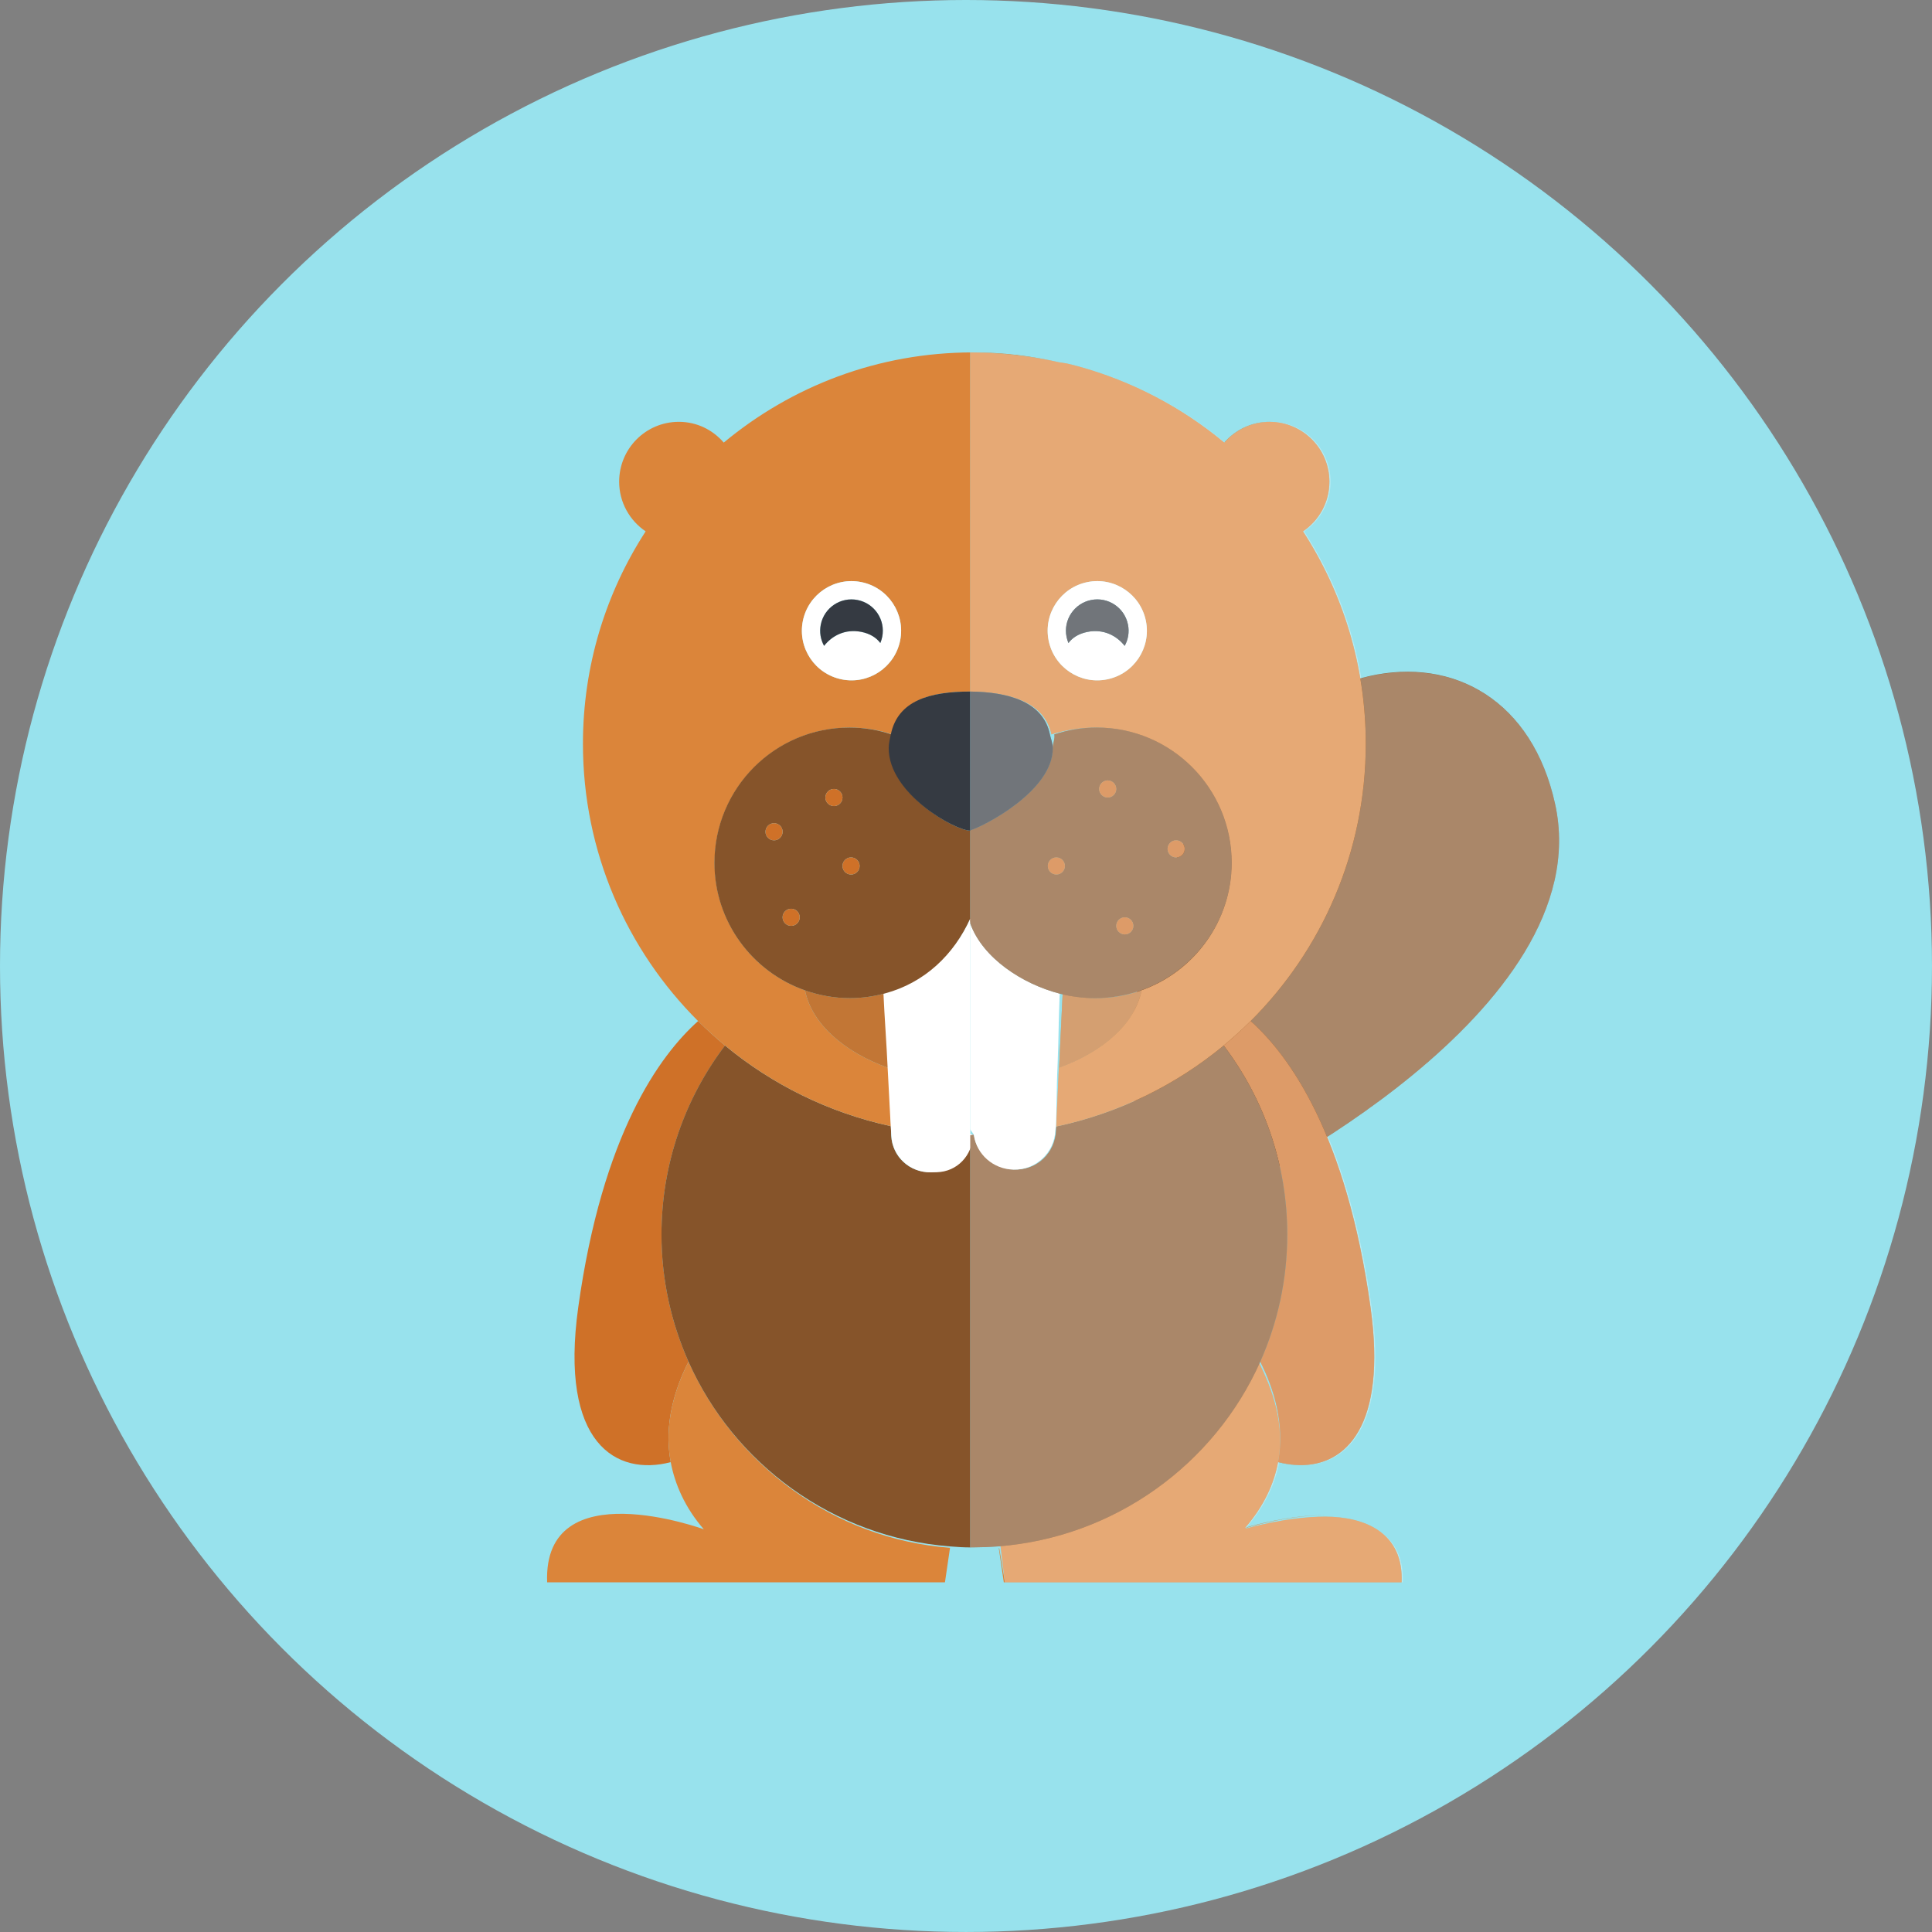 <?xml version="1.0" encoding="iso-8859-1"?>
<!-- Uploaded to: SVG Repo, www.svgrepo.com, Generator: SVG Repo Mixer Tools -->
<svg height="800px" width="800px" version="1.1" id="Capa_1" xmlns="http://www.w3.org/2000/svg" xmlns:xlink="http://www.w3.org/1999/xlink" 
	 viewBox="0 0 155.301 155.301" xml:space="preserve">
<rect x="0" y="0" width="155.301" height="155.301" fill="#808080" stroke="none"/>
<g>
	<circle style="fill:#98E2ED;" cx="77.65" cy="77.65" r="77.65"/>
	<g>
		<path style="fill:#86542A;" d="M99.362,95.604c0,0,29.313-14.207,25.646-30.965c-3.668-16.758-25.422-13.74-32.196,9.164
			C86.039,96.707,99.362,95.604,99.362,95.604z"/>
		<g>
			<path style="fill:#CF7128;" d="M55.347,109.459c-1.392-3.123-2.172-6.58-2.172-10.221c0-5.709,1.905-10.971,5.111-15.193
				c-0.753-0.623-1.477-1.281-2.169-1.969c-3.101,2.77-7.7,9.102-9.637,23.02c-1.528,10.979,3.083,13.574,7.434,12.436
				C53.34,114.473,54.256,111.6,55.347,109.459z"/>
			<path style="fill:#CF7128;" d="M102.823,117.553c0.546,0.135,1.095,0.211,1.635,0.221c-0.54-0.016-1.087-0.1-1.63-0.242
				C102.827,117.537,102.825,117.545,102.823,117.553z"/>
			<path style="fill:#DB853A;" d="M55.347,109.459c-1.09,2.141-2.007,5.014-1.433,8.072c0.326,1.736,1.132,3.646,2.661,5.399
				c0,0-12.937-4.737-12.594,4.263h31.978l0.407-2.774C66.963,123.694,59.012,117.688,55.347,109.459z"/>
			<path style="fill:#DB853A;" d="M80.284,124.423l0.406,2.771h0.092l-0.454-2.717C80.313,124.477,80.298,124.421,80.284,124.423z"
				/>
			<path style="fill:#DB853A;" d="M106.54,121.797c-2.846-0.014-5.732,0.799-6.342,0.98c-0.011,0.014-0.02,0.025-0.031,0.039
				C100.167,122.816,103.366,121.803,106.54,121.797z"/>
			<path style="fill:#86542A;" d="M79.325,124.363c-0.018,0-0.035,0.002-0.053,0.002C79.29,124.365,79.308,124.363,79.325,124.363z"
				/>
			<path style="fill:#86542A;" d="M78.23,91.193c-0.065,1-1.399,2.97-3.049,3.007c-0.128,0.004-0.252,0.017-0.381,0.021
				c-1.688,0.043-3.082-1.248-3.162-2.936c-0.012-0.254-0.009-0.504-0.021-0.758c-4.993-1.082-9.539-3.343-13.338-6.485
				c-3.206,4.223-5.107,9.487-5.107,15.196c0,3.641,0.782,7.096,2.173,10.221c3.665,8.227,11.618,14.12,21.021,14.847
				c0.647,0.049,1.06,0.081,1.72,0.081c0.051,0-0.088-0.002-0.088-0.002V91.193C77.998,91.193,78.234,91.193,78.23,91.193z"/>
			<path style="fill:#DB853A;" d="M78.463,91.248c0.004,0,0.008,0,0.012,0v-0.111C78.475,91.174,78.464,91.211,78.463,91.248z"/>
			<path style="fill:#DB853A;" d="M85.761,29.221c0.294,0.072,0.589,0.143,0.881,0.221C86.35,29.361,86.055,29.293,85.761,29.221z"
				/>
			<path style="fill:#DB853A;" d="M102.098,33.91c-0.016,0-0.032-0.002-0.048-0.002c-1.445,0-2.737,0.641-3.62,1.646
				c0.008,0.01,0.018,0.014,0.026,0.021C99.33,34.566,100.66,33.924,102.098,33.91z"/>
			<path style="fill:#DB853A;" d="M71.631,90.531c-0.074-1.563-0.145-3.125-0.219-4.688c-3.606-1.291-6.163-3.566-6.701-6.234
				c-4.229-1.49-7.268-5.51-7.268-10.25c0-6.008,4.871-10.877,10.875-10.877c1.192,0,2.336,0.197,3.409,0.553
				c0.56-2.73,3.021-3.447,6.274-3.447c0.078,0-0.004,0.002-0.004,0.002V28.332c2,0.012,4.898,0.283,7.115,0.787
				c-2.26-0.516-4.492-0.791-6.907-0.791c-7.637,0-14.578,2.723-20.027,7.248c-0.883-1.019-2.154-1.668-3.609-1.668
				c-2.659,0-4.799,2.154-4.799,4.813c0,1.662,0.85,3.127,2.129,3.992c-3.187,4.92-5.04,10.779-5.04,17.076
				c0,8.709,3.54,16.59,9.255,22.287c0.693,0.688,1.417,1.346,2.17,1.969C62.084,87.188,66.639,89.449,71.631,90.531z
				 M64.535,49.924c0.431-2.162,2.53-3.564,4.689-3.135c2.161,0.43,3.563,2.529,3.135,4.689c-0.431,2.16-2.53,3.564-4.69,3.133
				C65.508,54.182,64.106,52.082,64.535,49.924z"/>
			<path style="fill:#DB853A;" d="M68.319,80.236c-1.266,0-2.477-0.229-3.607-0.627c0.538,2.668,3.095,4.943,6.701,6.234
				c-0.093-1.996-0.186-3.992-0.278-5.988C70.235,80.096,69.295,80.236,68.319,80.236z"/>
			<path style="opacity:0.3;fill:#86542A;" d="M68.319,80.236c-1.266,0-2.477-0.229-3.607-0.627
				c0.538,2.668,3.095,4.943,6.701,6.234c-0.093-1.996-0.186-3.992-0.278-5.988C70.235,80.096,69.295,80.236,68.319,80.236z"/>
			<path style="fill:#FFFFFF;" d="M77.998,90.721V74.252c0-0.15,0.075-0.295,0.005-0.449c-1.325,2.953-3.809,5.201-6.989,6.053
				c0.093,1.996,0.246,3.992,0.338,5.988c0.074,1.563,0.174,3.125,0.248,4.688c0.012,0.254,0.038,0.508,0.05,0.76
				c0.081,1.688,1.511,2.986,3.199,2.945c0.129-0.004,0.316-0.006,0.443-0.01c1.65-0.035,2.864-1.342,2.929-2.979
				c0.001-0.037-0.225-0.074-0.225-0.111C77.998,90.998,77.998,90.859,77.998,90.721z"/>
			<path style="fill:#86542A;" d="M71.134,79.855c3.179-0.852,5.544-3.1,6.869-6.053c0.069,0.154-0.005,0.299-0.005,0.449v-7.51
				c0,0.018,0.07,0.029,0.004,0.029c-1.238,0-6.505-2.967-6.505-6.625c0-0.406,0.102-0.771,0.171-1.111
				c-1.073-0.355-2.188-0.553-3.379-0.553c-6.005,0-10.86,4.869-10.86,10.877c0,4.74,3.045,8.76,7.275,10.25
				c1.131,0.398,2.345,0.627,3.612,0.627C69.291,80.236,70.235,80.096,71.134,79.855z M62.221,67.547
				c-0.38,0-0.688-0.309-0.688-0.688c0-0.381,0.308-0.688,0.688-0.688c0.38,0,0.688,0.307,0.688,0.688
				C62.909,67.238,62.601,67.547,62.221,67.547z M63.596,74.424c-0.38,0-0.688-0.309-0.688-0.688c0-0.381,0.307-0.688,0.688-0.688
				c0.38,0,0.688,0.307,0.688,0.688C64.284,74.115,63.977,74.424,63.596,74.424z M67.035,64.795c-0.38,0-0.688-0.307-0.688-0.688
				c0-0.379,0.308-0.688,0.688-0.688c0.38,0,0.688,0.309,0.688,0.688C67.723,64.488,67.415,64.795,67.035,64.795z M67.723,69.609
				c0-0.379,0.308-0.688,0.688-0.688c0.38,0,0.688,0.309,0.688,0.688c0,0.381-0.308,0.688-0.688,0.688
				C68.03,70.297,67.723,69.99,67.723,69.609z"/>
			<path style="fill:#353A42;" d="M78.002,66.771c0.065,0-0.004-0.012-0.004-0.029V55.59c0,0,0.082-0.002,0.004-0.002
				c-3.253,0-5.834,0.717-6.394,3.447c-0.069,0.34-0.171,0.705-0.171,1.111C71.437,63.805,76.764,66.771,78.002,66.771z"/>
			<path style="fill:#FFFFFF;" d="M67.668,54.611c2.161,0.432,4.259-0.973,4.69-3.133c0.429-2.16-0.974-4.26-3.135-4.689
				c-2.159-0.43-4.258,0.973-4.689,3.135C64.106,52.082,65.508,54.182,67.668,54.611z M65.977,50.209
				c0.27-1.363,1.597-2.25,2.959-1.979c1.366,0.271,2.252,1.598,1.981,2.961c-0.035,0.174-0.087,0.34-0.153,0.498
				c-0.317-0.426-0.815-0.754-1.529-0.896c-1.285-0.254-2.34,0.293-2.992,1.125C65.964,51.416,65.855,50.816,65.977,50.209z"/>
			<path style="fill:#353A42;" d="M69.235,50.793c0.713,0.143,1.211,0.471,1.529,0.896c0.066-0.158,0.118-0.324,0.153-0.498
				c0.271-1.363-0.615-2.689-1.981-2.961c-1.362-0.271-2.689,0.615-2.959,1.979c-0.122,0.607-0.013,1.207,0.266,1.709
				C66.895,51.086,67.95,50.539,69.235,50.793z"/>
			<circle style="fill:#CF7128;" cx="67.035" cy="64.107" r="0.688"/>
			<circle style="fill:#CF7128;" cx="62.221" cy="66.859" r="0.688"/>
			<circle style="fill:#CF7128;" cx="68.41" cy="69.609" r="0.688"/>
			<circle style="fill:#CF7128;" cx="63.596" cy="73.736" r="0.688"/>
			<path style="opacity:0.3;fill:#FFFFFF;" d="M79.325,124.363c0.326-0.014,0.64-0.031,0.958-0.055l-0.001-0.004
				C79.965,124.33,79.646,124.35,79.325,124.363z"/>
			<path style="opacity:0.3;fill:#FFFFFF;" d="M112.667,127.193h0.092c0.173-4-3.011-5.174-6.22-5.168
				C109.717,122.039,112.839,123.193,112.667,127.193z"/>
			<path style="opacity:0.3;fill:#FFFFFF;" d="M125.008,64.639c-1.892-8.645-8.597-12.012-15.575-10.117
				c-0.727-4.293-2.321-8.293-4.599-11.809c1.28-0.865,2.122-2.33,2.122-3.992c0-2.658-2.155-4.813-4.814-4.813
				c-0.015,0-0.029,0.002-0.044,0.002c2.636,0.025,4.765,2.168,4.765,4.811c0,1.662-0.841,3.127-2.121,3.992
				c3.186,4.92,5.044,10.779,5.044,17.076c0,8.709-3.539,16.59-9.255,22.287c3.101,2.77,7.701,9.102,9.637,23.02
				c1.326,9.529-1.972,12.74-5.711,12.678c3.776,0.117,7.141-3.07,5.804-12.678c-0.808-5.807-2.08-10.289-3.513-13.748
				C115.165,85.91,127.461,75.844,125.008,64.639z"/>
			<path style="opacity:0.3;fill:#FFFFFF;" d="M100.074,122.816c0,0,0.046-0.016,0.123-0.039c1.502-1.734,2.299-3.51,2.626-5.225
				c-0.029-0.008-0.059-0.014-0.088-0.021C102.409,119.268,101.604,121.063,100.074,122.816z"/>
			<path style="opacity:0.3;fill:#FFFFFF;" d="M98.431,35.555c-3.392-2.81-7.405-4.92-11.789-6.113
				c4.378,1.197,8.374,3.315,11.769,6.135C98.417,35.568,98.424,35.564,98.431,35.555z"/>
			<path style="opacity:0.3;fill:#FFFFFF;" d="M78.475,124.385c0.284-0.002,0.544-0.01,0.798-0.02
				C79.008,124.377,78.742,124.383,78.475,124.385L78.475,124.385z"/>
			<path style="opacity:0.3;fill:#FFFFFF;" d="M85.351,29.119c0.137,0.031,0.272,0.068,0.41,0.101
				C85.624,29.188,85.488,29.149,85.351,29.119z"/>
			<path style="fill:#CF7128;" d="M110.169,105.096c-1.937-13.918-6.536-20.25-9.637-23.02c-0.692,0.688-1.415,1.346-2.169,1.969
				c3.206,4.223,5.111,9.484,5.111,15.193c0,3.641-0.78,7.098-2.171,10.221c1.089,2.141,2.006,5.014,1.432,8.072
				c0.029,0.008,0.059,0.014,0.088,0.021c0.001-0.008,0.003-0.016,0.004-0.021c0.543,0.143,1.091,0.227,1.63,0.242
				C108.197,117.836,111.495,114.625,110.169,105.096z"/>
			<path style="opacity:0.3;fill:#FFFFFF;" d="M110.169,105.096c-1.937-13.918-6.536-20.25-9.637-23.02
				c-0.692,0.688-1.415,1.346-2.169,1.969c3.206,4.223,5.111,9.484,5.111,15.193c0,3.641-0.78,7.098-2.171,10.221
				c1.089,2.141,2.006,5.014,1.432,8.072c0.029,0.008,0.059,0.014,0.088,0.021c0.001-0.008,0.003-0.016,0.004-0.021
				c0.543,0.143,1.091,0.227,1.63,0.242C108.197,117.836,111.495,114.625,110.169,105.096z"/>
			<path style="fill:#DB853A;" d="M102.735,117.531c0.574-3.059-0.486-5.932-1.575-8.072c-3.666,8.229-12.163,14.121-21.163,14.846
				v-0.111c0,0,0.405,0,0.42,0l0.364,3h31.885c0.171-4-2.95-5.269-6.128-5.282c-3.174,0.006-6.373,0.962-6.373,0.962
				c0.011-0.014,0.02-0.055,0.031-0.066c-0.077,0.023-0.123,0.023-0.123,0.023C101.604,121.076,102.409,119.268,102.735,117.531z"/>
			<path style="opacity:0.3;fill:#FFFFFF;" d="M102.735,117.531c0.574-3.059-0.486-5.932-1.575-8.072
				c-3.666,8.229-12.163,14.121-21.163,14.846v-0.111c0,0,0.405,0,0.42,0l0.364,3h31.885c0.171-4-2.95-5.269-6.128-5.282
				c-3.174,0.006-6.373,0.962-6.373,0.962c0.011-0.014,0.02-0.055,0.031-0.066c-0.077,0.023-0.123,0.023-0.123,0.023
				C101.604,121.076,102.409,119.268,102.735,117.531z"/>
			<path style="fill:#86542A;" d="M101.303,109.459c1.392-3.123,2.171-6.58,2.171-10.221c0-5.709-1.906-10.971-5.111-15.193
				c-3.828,3.166-8.421,5.439-13.458,6.512c-0.005,0.107-0.01,0.213-0.015,0.32c-0.085,1.797-1.511,3.182-3.315,3.139
				c-1.618-0.039-3.063-1.221-3.291-2.77c-0.016,0-0.286,0.002-0.286,0.002v33.137c0-0.002,0.771-0.008,1.036-0.02
				c0.019,0,0.156-0.002,0.172-0.002c0.32-0.014,0.699-0.033,1.017-0.059C89.626,123.58,97.637,117.688,101.303,109.459z"/>
			<path style="opacity:0.3;fill:#FFFFFF;" d="M101.303,109.459c1.392-3.123,2.171-6.58,2.171-10.221
				c0-5.709-1.906-10.971-5.111-15.193c-3.828,3.166-8.421,5.439-13.458,6.512c-0.005,0.107-0.01,0.213-0.015,0.32
				c-0.085,1.797-1.511,3.182-3.315,3.139c-1.618-0.039-3.063-1.221-3.291-2.77c-0.016,0-0.286,0.002-0.286,0.002v33.137
				c0-0.002,0.771-0.008,1.036-0.02c0.019,0,0.156-0.002,0.172-0.002c0.32-0.014,0.699-0.033,1.017-0.059
				C89.626,123.58,97.637,117.688,101.303,109.459z"/>
			<path style="fill:#DB853A;" d="M78.475,91.137v0.111c0.016,0,0.032-0.002,0.048-0.002c-0.026-0.172-0.048-0.346-0.048-0.525
				C78.475,90.859,78.475,90.998,78.475,91.137z"/>
			<path style="opacity:0.3;fill:#FFFFFF;" d="M78.475,91.137v0.111c0.016,0,0.032-0.002,0.048-0.002
				c-0.026-0.172-0.048-0.346-0.048-0.525C78.475,90.859,78.475,90.998,78.475,91.137z"/>
			<path style="fill:#DB853A;" d="M77.998,55.59c3,0.035,5.971,0.781,6.518,3.445c1.072-0.355,2.335-0.553,3.527-0.553
				c6.007,0,10.936,4.869,10.936,10.877c0,4.738-3.008,8.76-7.238,10.25c-0.535,2.652-3.051,4.916-6.624,6.209
				c-0.076,1.58-0.146,3.16-0.22,4.738c5.037-1.072,9.634-3.346,13.462-6.512c0.753-0.623,1.478-1.281,2.17-1.969
				c5.716-5.697,9.255-13.578,9.255-22.287c0-6.297-1.857-12.156-5.044-17.076c1.28-0.865,2.121-2.33,2.121-3.992
				c0-2.642-2.129-4.785-4.765-4.811c-1.438,0.014-2.768,0.656-3.642,1.666c-0.008-0.008-0.018-0.012-0.026-0.021
				c-0.006,0.01-0.014,0.014-0.02,0.021c-3.395-2.82-7.391-4.937-11.769-6.135c-0.292-0.078-0.587-0.148-0.881-0.221
				c-0.137-0.033-0.511-0.07-0.648-0.101c-2.217-0.504-5.115-0.775-7.115-0.787V55.59z M87.425,46.789
				c2.159-0.43,4.258,0.973,4.689,3.135c0.429,2.158-0.973,4.258-3.134,4.688c-2.161,0.432-4.259-0.973-4.69-3.133
				C83.862,49.318,85.264,47.219,87.425,46.789z"/>
			<path style="opacity:0.3;fill:#FFFFFF;" d="M77.998,55.59c3,0.035,5.971,0.781,6.518,3.445c1.072-0.355,2.335-0.553,3.527-0.553
				c6.007,0,10.936,4.869,10.936,10.877c0,4.738-3.008,8.76-7.238,10.25c-0.535,2.652-3.051,4.916-6.624,6.209
				c-0.076,1.58-0.146,3.16-0.22,4.738c5.037-1.072,9.634-3.346,13.462-6.512c0.753-0.623,1.478-1.281,2.17-1.969
				c5.716-5.697,9.255-13.578,9.255-22.287c0-6.297-1.857-12.156-5.044-17.076c1.28-0.865,2.121-2.33,2.121-3.992
				c0-2.642-2.129-4.785-4.765-4.811c-1.438,0.014-2.768,0.656-3.642,1.666c-0.008-0.008-0.018-0.012-0.026-0.021
				c-0.006,0.01-0.014,0.014-0.02,0.021c-3.395-2.82-7.391-4.937-11.769-6.135c-0.292-0.078-0.587-0.148-0.881-0.221
				c-0.137-0.033-0.511-0.07-0.648-0.101c-2.217-0.504-5.115-0.775-7.115-0.787V55.59z M87.425,46.789
				c2.159-0.43,4.258,0.973,4.689,3.135c0.429,2.158-0.973,4.258-3.134,4.688c-2.161,0.432-4.259-0.973-4.69-3.133
				C83.862,49.318,85.264,47.219,87.425,46.789z"/>
			<path style="fill:#DB853A;" d="M85.42,79.873c-0.097,1.982-0.191,3.963-0.287,5.945c3.573-1.293,6.103-3.557,6.639-6.209
				c-1.131,0.398-2.343,0.627-3.61,0.627C87.213,80.236,86.298,80.1,85.42,79.873z"/>
			<path style="opacity:0.3;fill:#86542A;" d="M85.42,79.873c-0.097,1.982-0.191,3.963-0.287,5.945
				c3.573-1.293,6.103-3.557,6.639-6.209c-1.131,0.398-2.343,0.627-3.61,0.627C87.213,80.236,86.298,80.1,85.42,79.873z"/>
			<path style="opacity:0.3;fill:#FFFFFF;" d="M85.42,79.873c-0.097,1.982-0.191,3.963-0.287,5.945
				c3.573-1.293,6.103-3.557,6.639-6.209c-1.131,0.398-2.343,0.627-3.61,0.627C87.213,80.236,86.298,80.1,85.42,79.873z"/>
			<path style="fill:#FFFFFF;" d="M85.181,79.873c-3.044-0.791-6.183-2.873-7.183-5.621v16.469c0,0.18,0.26,0.354,0.286,0.525
				c0.229,1.549,1.554,2.73,3.172,2.77c1.803,0.043,3.289-1.342,3.373-3.139c0.005-0.107,0.04-0.213,0.046-0.32
				c0.074-1.578,0.048-3.158,0.124-4.738C85.095,83.836,85.085,81.855,85.181,79.873z"/>
			<path style="opacity:0.3;fill:#FFFFFF;" d="M85.181,79.873c-3.044-0.791-6.183-2.873-7.183-5.621v16.469
				c0,0.18,0.26,0.354,0.286,0.525c0.229,1.549,1.554,2.73,3.172,2.77c1.803,0.043,3.289-1.342,3.373-3.139
				c0.005-0.107,0.04-0.213,0.046-0.32c0.074-1.578,0.048-3.158,0.124-4.738C85.095,83.836,85.085,81.855,85.181,79.873z"/>
			<path style="fill:#86542A;" d="M77.998,66.742v7.51c1,2.748,4.139,4.83,7.183,5.621c0.879,0.227,1.913,0.363,2.862,0.363
				c1.267,0,2.538-0.229,3.669-0.627c4.23-1.49,7.297-5.512,7.297-10.25c0-6.008-4.856-10.877-10.861-10.877
				c-1.192,0-2.328,0.197-3.401,0.553c0.07,0.34-0.122,0.705-0.122,1.111C84.624,63.611,78.998,66.453,77.998,66.742z
				 M94.542,67.547c0.38,0,0.688,0.309,0.688,0.688c0,0.381-0.307,0.688-0.688,0.688c-0.38,0-0.688-0.307-0.688-0.688
				C93.855,67.855,94.163,67.547,94.542,67.547z M90.417,73.736c0.38,0,0.688,0.307,0.688,0.688c0,0.381-0.308,0.688-0.688,0.688
				c-0.38,0-0.688-0.307-0.688-0.688C89.729,74.043,90.036,73.736,90.417,73.736z M89.041,62.732c0.38,0,0.687,0.309,0.687,0.688
				c0,0.381-0.308,0.688-0.687,0.688c-0.38,0-0.688-0.307-0.688-0.688C88.354,63.041,88.661,62.732,89.041,62.732z M85.603,69.609
				c0,0.381-0.308,0.688-0.687,0.688c-0.38,0-0.688-0.307-0.688-0.688c0-0.379,0.308-0.688,0.688-0.688
				C85.295,68.922,85.603,69.23,85.603,69.609z"/>
			<path style="opacity:0.3;fill:#FFFFFF;" d="M77.998,66.742v7.51c1,2.748,4.139,4.83,7.183,5.621
				c0.879,0.227,1.913,0.363,2.862,0.363c1.267,0,2.538-0.229,3.669-0.627c4.23-1.49,7.297-5.512,7.297-10.25
				c0-6.008-4.856-10.877-10.861-10.877c-1.192,0-2.328,0.197-3.401,0.553c0.07,0.34-0.122,0.705-0.122,1.111
				C84.624,63.611,78.998,66.453,77.998,66.742z M94.542,67.547c0.38,0,0.688,0.309,0.688,0.688c0,0.381-0.307,0.688-0.688,0.688
				c-0.38,0-0.688-0.307-0.688-0.688C93.855,67.855,94.163,67.547,94.542,67.547z M90.417,73.736c0.38,0,0.688,0.307,0.688,0.688
				c0,0.381-0.308,0.688-0.688,0.688c-0.38,0-0.688-0.307-0.688-0.688C89.729,74.043,90.036,73.736,90.417,73.736z M89.041,62.732
				c0.38,0,0.687,0.309,0.687,0.688c0,0.381-0.308,0.688-0.687,0.688c-0.38,0-0.688-0.307-0.688-0.688
				C88.354,63.041,88.661,62.732,89.041,62.732z M85.603,69.609c0,0.381-0.308,0.688-0.687,0.688c-0.38,0-0.688-0.307-0.688-0.688
				c0-0.379,0.308-0.688,0.688-0.688C85.295,68.922,85.603,69.23,85.603,69.609z"/>
			<path style="fill:#353A42;" d="M84.628,60.146c0-0.406-0.162-0.771-0.232-1.111c-0.547-2.664-3.398-3.41-6.398-3.445v11.152
				C78.998,66.453,84.628,63.611,84.628,60.146z"/>
			<path style="opacity:0.3;fill:#FFFFFF;" d="M84.628,60.146c0-0.406-0.162-0.771-0.232-1.111c-0.547-2.664-3.398-3.41-6.398-3.445
				v11.152C78.998,66.453,84.628,63.611,84.628,60.146z"/>
			<path style="fill:#FFFFFF;" d="M88.98,54.611c2.161-0.43,3.563-2.529,3.134-4.688c-0.431-2.162-2.53-3.564-4.689-3.135
				c-2.161,0.43-3.563,2.529-3.134,4.689C84.722,53.639,86.82,55.043,88.98,54.611z M87.712,48.23
				c1.363-0.271,2.689,0.615,2.959,1.979c0.123,0.607,0.013,1.207-0.266,1.709c-0.652-0.832-1.707-1.379-2.991-1.125
				c-0.714,0.143-1.211,0.471-1.529,0.896c-0.066-0.158-0.118-0.324-0.153-0.498C85.46,49.828,86.347,48.502,87.712,48.23z"/>
			<path style="opacity:0.3;fill:#FFFFFF;" d="M88.98,54.611c2.161-0.43,3.563-2.529,3.134-4.688
				c-0.431-2.162-2.53-3.564-4.689-3.135c-2.161,0.43-3.563,2.529-3.134,4.689C84.722,53.639,86.82,55.043,88.98,54.611z
				 M87.712,48.23c1.363-0.271,2.689,0.615,2.959,1.979c0.123,0.607,0.013,1.207-0.266,1.709c-0.652-0.832-1.707-1.379-2.991-1.125
				c-0.714,0.143-1.211,0.471-1.529,0.896c-0.066-0.158-0.118-0.324-0.153-0.498C85.46,49.828,86.347,48.502,87.712,48.23z"/>
			<path style="fill:#353A42;" d="M85.885,51.689c0.318-0.426,0.815-0.754,1.529-0.896c1.284-0.254,2.339,0.293,2.991,1.125
				c0.279-0.502,0.389-1.102,0.266-1.709c-0.27-1.363-1.597-2.25-2.959-1.979c-1.366,0.271-2.253,1.598-1.98,2.961
				C85.767,51.365,85.819,51.531,85.885,51.689z"/>
			<path style="opacity:0.3;fill:#FFFFFF;" d="M85.885,51.689c0.318-0.426,0.815-0.754,1.529-0.896
				c1.284-0.254,2.339,0.293,2.991,1.125c0.279-0.502,0.389-1.102,0.266-1.709c-0.27-1.363-1.597-2.25-2.959-1.979
				c-1.366,0.271-2.253,1.598-1.98,2.961C85.767,51.365,85.819,51.531,85.885,51.689z"/>
			<circle style="fill:#CF7128;" cx="89.041" cy="63.42" r="0.688"/>
			<circle style="opacity:0.3;fill:#FFFFFF;" cx="89.041" cy="63.42" r="0.688"/>
			<circle style="fill:#CF7128;" cx="94.542" cy="68.234" r="0.688"/>
			<circle style="opacity:0.3;fill:#FFFFFF;" cx="94.542" cy="68.234" r="0.688"/>
			<circle style="fill:#CF7128;" cx="84.915" cy="69.609" r="0.688"/>
			<circle style="opacity:0.3;fill:#FFFFFF;" cx="84.915" cy="69.609" r="0.688"/>
			<circle style="fill:#CF7128;" cx="90.417" cy="74.424" r="0.688"/>
			<circle style="opacity:0.3;fill:#FFFFFF;" cx="90.417" cy="74.424" r="0.688"/>
		</g>
	</g>
</g>
</svg>